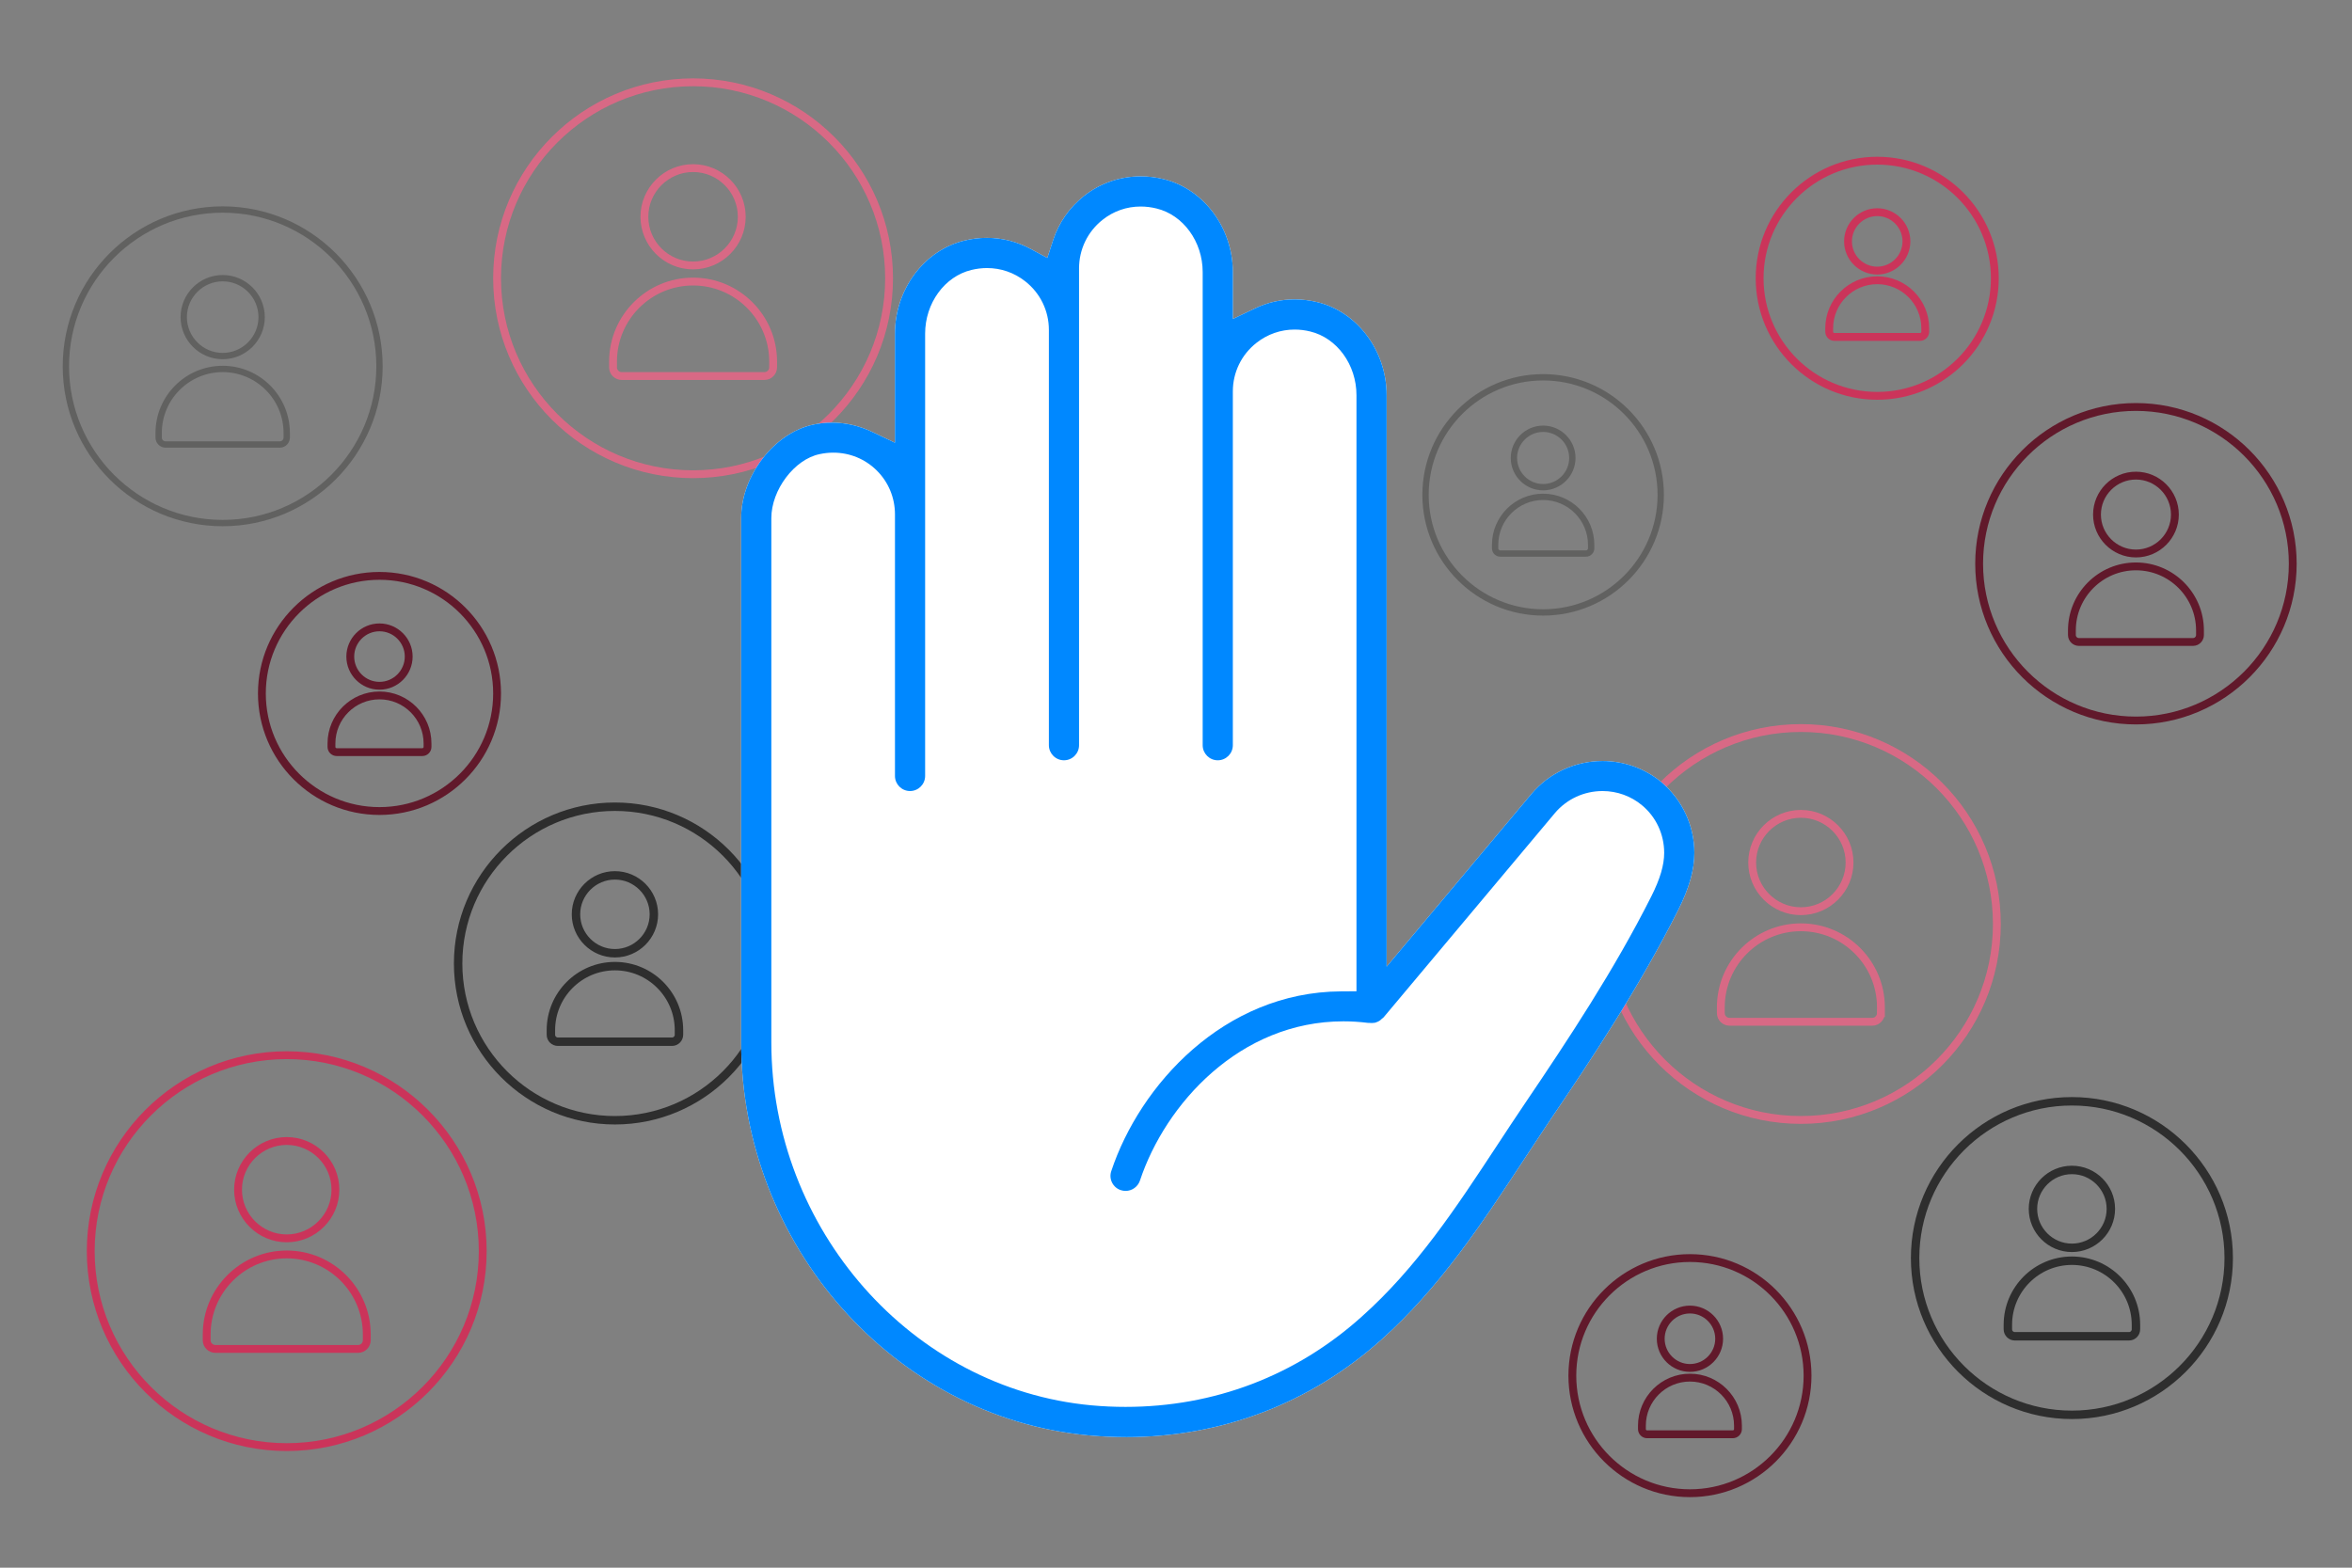 <?xml version="1.0" encoding="utf-8"?>
<svg xmlns="http://www.w3.org/2000/svg" width="300" height="200" viewBox="0 0 300 200" fill="none">
<rect x="0" y="0" width="300" height="200" fill="#808080" stroke="none"/>
<path d="M78.435 102.918C67.403 102.918 58.435 111.886 58.435 122.918C58.435 133.95 67.403 142.918 78.435 142.918C89.467 142.918 98.435 133.95 98.435 122.918C98.435 111.886 89.467 102.918 78.435 102.918ZM78.435 111.676C81.172 111.676 83.403 113.908 83.403 116.644C83.403 119.38 81.171 121.612 78.435 121.612C75.699 121.612 73.467 119.38 73.467 116.644C73.467 113.908 75.698 111.676 78.435 111.676ZM86.603 132.013C86.603 132.476 86.224 132.897 85.719 132.897H71.151C70.688 132.897 70.267 132.518 70.267 132.013V131.424C70.267 126.919 73.93 123.256 78.435 123.256C82.94 123.256 86.603 126.919 86.603 131.424V132.013Z" stroke="#2E2E2E" stroke-width="1.076" stroke-miterlimit="10"/>
<path d="M264.274 140.499C253.242 140.499 244.274 149.467 244.274 160.499C244.274 171.531 253.242 180.499 264.274 180.499C275.306 180.499 284.274 171.531 284.274 160.499C284.274 149.467 275.305 140.499 264.274 140.499ZM264.274 149.257C267.011 149.257 269.242 151.489 269.242 154.225C269.242 156.961 267.01 159.193 264.274 159.193C261.538 159.193 259.306 156.961 259.306 154.225C259.306 151.489 261.537 149.257 264.274 149.257ZM272.442 169.594C272.442 170.057 272.063 170.478 271.558 170.478H256.99C256.527 170.478 256.106 170.099 256.106 169.594V169.005C256.106 164.5 259.769 160.837 264.274 160.837C268.779 160.837 272.442 164.5 272.442 169.005V169.594Z" stroke="#2E2E2E" stroke-width="1.076" stroke-miterlimit="10"/>
<path d="M272.442 51.92C261.41 51.92 252.442 60.888 252.442 71.92C252.442 82.952 261.41 91.92 272.442 91.92C283.474 91.92 292.442 82.952 292.442 71.92C292.442 60.888 283.473 51.92 272.442 51.92ZM272.442 60.678C275.179 60.678 277.41 62.91 277.41 65.646C277.41 68.382 275.178 70.614 272.442 70.614C269.706 70.614 267.474 68.382 267.474 65.646C267.474 62.909 269.705 60.678 272.442 60.678ZM280.61 81.015C280.61 81.478 280.231 81.899 279.726 81.899H265.158C264.695 81.899 264.274 81.52 264.274 81.015V80.426C264.274 75.921 267.937 72.258 272.442 72.258C276.947 72.258 280.61 75.921 280.61 80.426V81.015Z" stroke="#61192B" stroke-miterlimit="10"/>
<path d="M36.573 134.617C22.784 134.617 11.573 145.828 11.573 159.617C11.573 173.406 22.784 184.617 36.573 184.617C50.362 184.617 61.573 173.406 61.573 159.617C61.573 145.828 50.363 134.617 36.573 134.617ZM36.573 145.564C39.994 145.564 42.783 148.353 42.783 151.774C42.783 155.195 39.994 157.984 36.573 157.984C33.152 157.984 30.363 155.195 30.363 151.774C30.363 148.353 33.153 145.564 36.573 145.564ZM46.784 170.985C46.784 171.564 46.31 172.09 45.679 172.09H27.468C26.889 172.09 26.363 171.616 26.363 170.985V170.248C26.363 164.616 30.942 160.037 36.574 160.037C42.206 160.037 46.785 164.616 46.785 170.248L46.784 170.985Z" stroke="#CB345A" stroke-miterlimit="10"/>
<path d="M88.403 10.5C74.614 10.5 63.403 21.711 63.403 35.5C63.403 49.289 74.614 60.5 88.403 60.5C102.192 60.5 113.403 49.289 113.403 35.5C113.403 21.711 102.192 10.5 88.403 10.5ZM88.403 21.447C91.824 21.447 94.613 24.236 94.613 27.657C94.613 31.078 91.824 33.867 88.403 33.867C84.982 33.867 82.193 31.078 82.193 27.657C82.193 24.236 84.982 21.447 88.403 21.447ZM98.614 46.868C98.614 47.447 98.14 47.973 97.509 47.973H79.298C78.719 47.973 78.193 47.499 78.193 46.868V46.131C78.193 40.499 82.772 35.92 88.404 35.92C94.036 35.92 98.615 40.499 98.615 46.131L98.614 46.868Z" stroke="#D86985" stroke-miterlimit="10"/>
<path d="M196.828 48.132C188.554 48.132 181.828 54.858 181.828 63.132C181.828 71.406 188.554 78.132 196.828 78.132C205.102 78.132 211.828 71.406 211.828 63.132C211.828 54.858 205.102 48.132 196.828 48.132ZM196.828 54.701C198.881 54.701 200.554 56.375 200.554 58.427C200.554 60.479 198.88 62.153 196.828 62.153C194.776 62.153 193.102 60.479 193.102 58.427C193.102 56.375 194.776 54.701 196.828 54.701ZM202.954 69.954C202.954 70.301 202.67 70.617 202.291 70.617H191.365C191.018 70.617 190.702 70.333 190.702 69.954V69.512C190.702 66.133 193.449 63.386 196.828 63.386C200.207 63.386 202.954 66.133 202.954 69.512V69.954Z" stroke="#616160" stroke-width="0.807" stroke-miterlimit="10"/>
<path d="M215.554 160.499C207.28 160.499 200.554 167.225 200.554 175.499C200.554 183.773 207.28 190.499 215.554 190.499C223.828 190.499 230.554 183.773 230.554 175.499C230.554 167.225 223.828 160.499 215.554 160.499ZM215.554 167.067C217.607 167.067 219.28 168.741 219.28 170.793C219.28 172.845 217.606 174.519 215.554 174.519C213.502 174.519 211.828 172.845 211.828 170.793C211.828 168.741 213.501 167.067 215.554 167.067ZM221.68 182.32C221.68 182.667 221.396 182.983 221.017 182.983H210.091C209.744 182.983 209.428 182.699 209.428 182.32V181.878C209.428 178.499 212.175 175.752 215.554 175.752C218.933 175.752 221.68 178.499 221.68 181.878V182.32Z" stroke="#61192B" stroke-miterlimit="10"/>
<path d="M48.404 73.468C40.13 73.468 33.404 80.194 33.404 88.468C33.404 96.742 40.13 103.468 48.404 103.468C56.678 103.468 63.404 96.742 63.404 88.468C63.404 80.194 56.678 73.468 48.404 73.468ZM48.404 80.037C50.457 80.037 52.13 81.711 52.13 83.763C52.13 85.815 50.456 87.489 48.404 87.489C46.352 87.489 44.678 85.815 44.678 83.763C44.678 81.71 46.352 80.037 48.404 80.037ZM54.531 95.289C54.531 95.636 54.247 95.952 53.868 95.952H42.942C42.595 95.952 42.279 95.668 42.279 95.289V94.847C42.279 91.468 45.026 88.721 48.405 88.721C51.784 88.721 54.531 91.468 54.531 94.847V95.289Z" stroke="#61192B" stroke-miterlimit="10"/>
<path d="M239.442 20.5C231.168 20.5 224.442 27.226 224.442 35.5C224.442 43.774 231.168 50.5 239.442 50.5C247.716 50.5 254.442 43.774 254.442 35.5C254.442 27.226 247.715 20.5 239.442 20.5ZM239.442 27.069C241.495 27.069 243.168 28.743 243.168 30.795C243.168 32.847 241.494 34.521 239.442 34.521C237.39 34.521 235.716 32.847 235.716 30.795C235.716 28.742 237.389 27.069 239.442 27.069ZM245.568 42.321C245.568 42.668 245.284 42.984 244.905 42.984H233.979C233.632 42.984 233.316 42.7 233.316 42.321V41.879C233.316 38.5 236.063 35.753 239.442 35.753C242.821 35.753 245.568 38.5 245.568 41.879V42.321Z" stroke="#CB345A" stroke-miterlimit="10"/>
<path d="M229.702 92.88C215.913 92.88 204.702 104.091 204.702 117.88C204.702 131.669 215.913 142.88 229.702 142.88C243.491 142.88 254.702 131.669 254.702 117.88C254.702 104.091 243.492 92.88 229.702 92.88ZM229.702 103.828C233.123 103.828 235.912 106.617 235.912 110.038C235.912 113.459 233.123 116.248 229.702 116.248C226.281 116.248 223.492 113.459 223.492 110.038C223.492 106.617 226.281 103.828 229.702 103.828ZM239.913 129.249C239.913 129.828 239.439 130.354 238.808 130.354H220.597C220.018 130.354 219.492 129.88 219.492 129.249V128.512C219.492 122.88 224.071 118.301 229.703 118.301C235.335 118.301 239.914 122.88 239.914 128.512V129.249H239.913Z" stroke="#D86985" stroke-miterlimit="10"/>
<path d="M28.404 26.731C17.372 26.731 8.404 35.699 8.404 46.731C8.404 57.763 17.372 66.731 28.404 66.731C39.436 66.731 48.404 57.763 48.404 46.731C48.404 35.699 39.436 26.731 28.404 26.731ZM28.404 35.489C31.141 35.489 33.372 37.721 33.372 40.457C33.372 43.193 31.14 45.425 28.404 45.425C25.668 45.425 23.436 43.193 23.436 40.457C23.436 37.721 25.668 35.489 28.404 35.489ZM36.573 55.826C36.573 56.289 36.194 56.71 35.689 56.71H21.121C20.658 56.71 20.237 56.331 20.237 55.826V55.237C20.237 50.732 23.9 47.069 28.405 47.069C32.91 47.069 36.573 50.732 36.573 55.237V55.826Z" stroke="#616160" stroke-width="0.807" stroke-miterlimit="10"/>
<path d="M143.606 183.34C142.078 183.34 140.518 183.267 138.838 183.117C113.999 180.821 94.536 158.793 94.536 132.969V66.108C94.536 60.687 98.754 55.219 103.746 54.169C104.527 54.001 105.319 53.917 106.109 53.917C107.867 53.917 109.612 54.322 111.294 55.122L114.153 56.482V42.568C114.153 36.928 117.87 31.936 122.991 30.699C123.946 30.465 124.915 30.346 125.877 30.346C127.825 30.346 129.762 30.837 131.476 31.766L133.585 32.908L134.33 30.629C135.056 28.407 136.418 26.46 138.268 24.999C140.344 23.365 142.848 22.501 145.506 22.501C146.474 22.501 147.45 22.618 148.408 22.852C153.532 24.09 157.249 29.076 157.249 34.706V40.694L160.109 39.331C161.689 38.577 163.381 38.195 165.138 38.195C166.099 38.195 167.07 38.313 168.023 38.546C173.149 39.781 176.866 44.773 176.866 50.416V123.319L195.366 101.254C197.609 98.61 200.91 97.089 204.414 97.089C207.162 97.089 209.829 98.049 211.924 99.791C214.582 102.045 216.115 105.334 216.115 108.805C216.115 110.982 215.46 113.3 214.053 116.1C209.137 125.865 203.027 135.076 197.685 142.941C196.856 144.177 196.043 145.412 195.233 146.643L194.192 148.221C188.994 156.117 183.62 164.278 176.231 170.877C167.138 179.032 155.857 183.342 143.605 183.342L143.606 183.34Z" fill="white"/>
<path d="M143.606 183.34C142.078 183.34 140.518 183.267 138.838 183.117C113.999 180.821 94.536 158.793 94.536 132.969V66.108C94.536 60.687 98.754 55.219 103.746 54.169C104.527 54.001 105.319 53.917 106.109 53.917C107.867 53.917 109.612 54.322 111.294 55.122L114.153 56.482V42.568C114.153 36.928 117.87 31.936 122.991 30.699C123.946 30.465 124.915 30.346 125.877 30.346C127.825 30.346 129.762 30.837 131.476 31.766L133.585 32.908L134.33 30.629C135.056 28.407 136.418 26.46 138.268 24.999C140.344 23.365 142.848 22.501 145.506 22.501C146.474 22.501 147.45 22.618 148.408 22.852C153.532 24.09 157.249 29.076 157.249 34.706V40.694L160.109 39.331C161.689 38.577 163.381 38.195 165.138 38.195C166.099 38.195 167.07 38.313 168.023 38.546C173.149 39.781 176.866 44.773 176.866 50.416V123.319L195.366 101.254C197.609 98.61 200.91 97.089 204.414 97.089C207.162 97.089 209.829 98.049 211.924 99.791C214.582 102.045 216.115 105.334 216.115 108.805C216.115 110.982 215.46 113.3 214.053 116.1C209.137 125.865 203.027 135.076 197.685 142.941C196.856 144.177 196.043 145.412 195.233 146.643L194.192 148.221C188.994 156.117 183.62 164.278 176.231 170.877C167.138 179.032 155.857 183.342 143.605 183.342L143.606 183.34ZM106.287 57.747C105.701 57.747 105.111 57.812 104.534 57.939C101.329 58.599 98.384 62.495 98.384 66.107V132.968C98.384 156.819 116.314 177.164 139.202 179.286C140.653 179.419 142.117 179.486 143.557 179.486C154.877 179.486 165.286 175.514 173.658 168.002C180.689 161.737 185.684 154.142 190.972 146.1C192.138 144.327 193.304 142.553 194.502 140.781C200.071 132.552 205.905 123.733 210.621 114.367C211.745 112.138 212.268 110.37 212.268 108.803C212.268 106.436 211.236 104.222 209.435 102.73C208.045 101.565 206.256 100.918 204.409 100.918C202.048 100.918 199.828 101.946 198.32 103.74L176.481 129.788C176.343 129.901 176.273 129.959 176.202 130.022C176.16 130.058 176.041 130.17 176.041 130.17C176.041 130.17 176.053 130.164 176.068 130.153L176.036 130.175C175.873 130.29 175.703 130.374 175.531 130.427L175.45 130.451L175.375 130.48C175.222 130.503 175.071 130.516 174.926 130.517L174.888 130.504L174.489 130.496C173.444 130.364 172.391 130.298 171.355 130.298C158.154 130.298 148.647 140.831 145.4 150.617C145.134 151.399 144.398 151.933 143.573 151.933C143.366 151.933 143.161 151.9 142.946 151.83C142.472 151.675 142.077 151.334 141.846 150.875C141.617 150.417 141.579 149.896 141.742 149.41C145.388 138.429 156.108 126.572 171.032 126.475L173.019 126.462V50.414C173.019 46.527 170.537 43.11 167.118 42.288C166.47 42.127 165.797 42.044 165.133 42.044C163.362 42.044 161.682 42.627 160.275 43.73C158.353 45.232 157.25 47.495 157.25 49.937V95.071C157.25 96.132 156.388 96.995 155.327 96.995C154.266 96.995 153.403 96.132 153.403 95.071V34.704C153.403 30.827 150.922 27.416 147.503 26.595C146.839 26.432 146.159 26.348 145.49 26.348C143.707 26.348 142.027 26.935 140.631 28.045C138.728 29.55 137.634 31.811 137.634 34.243V95.07C137.634 96.131 136.771 96.994 135.71 96.994C134.649 96.994 133.787 96.131 133.787 95.07V42.09C133.787 39.648 132.683 37.385 130.76 35.881C129.356 34.78 127.673 34.197 125.897 34.197C125.233 34.197 124.558 34.28 123.893 34.443C120.482 35.268 118.001 38.685 118.001 42.567V98.994C118.001 100.055 117.138 100.917 116.077 100.917C115.016 100.917 114.154 100.055 114.154 98.994V65.63C114.154 63.512 113.337 61.528 111.853 60.045C110.369 58.562 108.395 57.747 106.287 57.747Z" fill="#0088FF"/>
</svg>